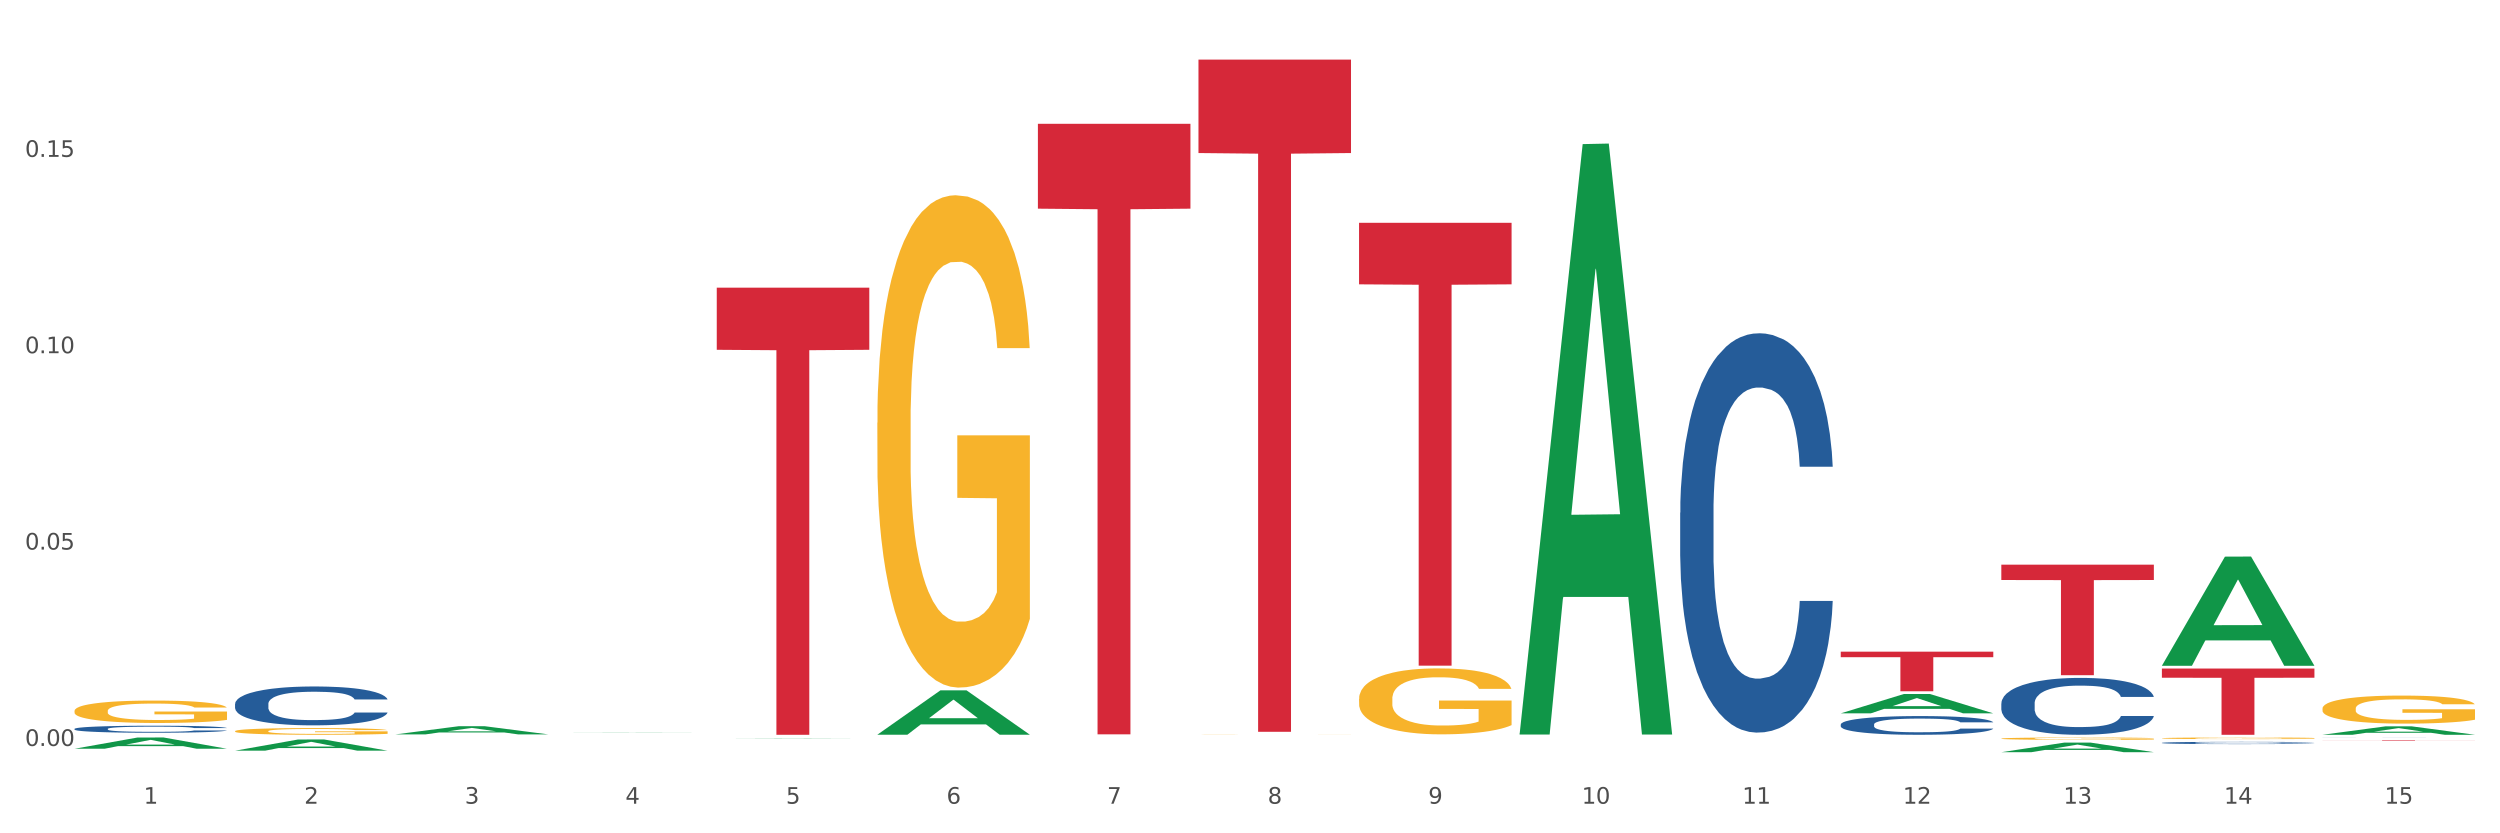 <?xml version="1.0" encoding="utf-8" standalone="no"?>
<!DOCTYPE svg PUBLIC "-//W3C//DTD SVG 1.1//EN"
  "http://www.w3.org/Graphics/SVG/1.1/DTD/svg11.dtd">
<svg xmlns:xlink="http://www.w3.org/1999/xlink" width="1080pt" height="360pt" viewBox="0 0 1080 360" xmlns="http://www.w3.org/2000/svg" version="1.1">
 <rect x="0" y="0" width="1080" height="360" fill="#333333" stroke="none"/>
 <defs>
  <style type="text/css">*{stroke-linejoin: round; stroke-linecap: butt}</style>
 </defs>
 <g id="figure_1">
  <g id="patch_1">
   <path d="M 0 360 
L 1080 360 
L 1080 0 
L 0 0 
z
" style="fill: #ffffff; stroke: #ffffff; stroke-linejoin: miter"/>
  </g>
  <g id="axes_1">
   <g id="matplotlib.axis_1">
    <g id="xtick_1">
     <g id="text_1">
      <!-- 1 -->
      <g style="fill: #4d4d4d" transform="translate(62.07 347.204) scale(0.096 -0.096)">
       <defs>
        <path id="DejaVuSans-31" d="M 794 531 
L 1825 531 
L 1825 4091 
L 703 3866 
L 703 4441 
L 1819 4666 
L 2450 4666 
L 2450 531 
L 3481 531 
L 3481 0 
L 794 0 
L 794 531 
z
" transform="scale(0.016)"/>
       </defs>
       <use xlink:href="#DejaVuSans-31"/>
      </g>
     </g>
    </g>
    <g id="xtick_2">
     <g id="text_2">
      <!-- 2 -->
      <g style="fill: #4d4d4d" transform="translate(131.436 347.204) scale(0.096 -0.096)">
       <defs>
        <path id="DejaVuSans-32" d="M 1228 531 
L 3431 531 
L 3431 0 
L 469 0 
L 469 531 
Q 828 903 1448 1529 
Q 2069 2156 2228 2338 
Q 2531 2678 2651 2914 
Q 2772 3150 2772 3378 
Q 2772 3750 2511 3984 
Q 2250 4219 1831 4219 
Q 1534 4219 1204 4116 
Q 875 4013 500 3803 
L 500 4441 
Q 881 4594 1212 4672 
Q 1544 4750 1819 4750 
Q 2544 4750 2975 4387 
Q 3406 4025 3406 3419 
Q 3406 3131 3298 2873 
Q 3191 2616 2906 2266 
Q 2828 2175 2409 1742 
Q 1991 1309 1228 531 
z
" transform="scale(0.016)"/>
       </defs>
       <use xlink:href="#DejaVuSans-32"/>
      </g>
     </g>
    </g>
    <g id="xtick_3">
     <g id="text_3">
      <!-- 3 -->
      <g style="fill: #4d4d4d" transform="translate(200.802 347.204) scale(0.096 -0.096)">
       <defs>
        <path id="DejaVuSans-33" d="M 2597 2516 
Q 3050 2419 3304 2112 
Q 3559 1806 3559 1356 
Q 3559 666 3084 287 
Q 2609 -91 1734 -91 
Q 1441 -91 1130 -33 
Q 819 25 488 141 
L 488 750 
Q 750 597 1062 519 
Q 1375 441 1716 441 
Q 2309 441 2620 675 
Q 2931 909 2931 1356 
Q 2931 1769 2642 2001 
Q 2353 2234 1838 2234 
L 1294 2234 
L 1294 2753 
L 1863 2753 
Q 2328 2753 2575 2939 
Q 2822 3125 2822 3475 
Q 2822 3834 2567 4026 
Q 2313 4219 1838 4219 
Q 1578 4219 1281 4162 
Q 984 4106 628 3988 
L 628 4550 
Q 988 4650 1302 4700 
Q 1616 4750 1894 4750 
Q 2613 4750 3031 4423 
Q 3450 4097 3450 3541 
Q 3450 3153 3228 2886 
Q 3006 2619 2597 2516 
z
" transform="scale(0.016)"/>
       </defs>
       <use xlink:href="#DejaVuSans-33"/>
      </g>
     </g>
    </g>
    <g id="xtick_4">
     <g id="text_4">
      <!-- 4 -->
      <g style="fill: #4d4d4d" transform="translate(270.169 347.204) scale(0.096 -0.096)">
       <defs>
        <path id="DejaVuSans-34" d="M 2419 4116 
L 825 1625 
L 2419 1625 
L 2419 4116 
z
M 2253 4666 
L 3047 4666 
L 3047 1625 
L 3713 1625 
L 3713 1100 
L 3047 1100 
L 3047 0 
L 2419 0 
L 2419 1100 
L 313 1100 
L 313 1709 
L 2253 4666 
z
" transform="scale(0.016)"/>
       </defs>
       <use xlink:href="#DejaVuSans-34"/>
      </g>
     </g>
    </g>
    <g id="xtick_5">
     <g id="text_5">
      <!-- 5 -->
      <g style="fill: #4d4d4d" transform="translate(339.535 347.204) scale(0.096 -0.096)">
       <defs>
        <path id="DejaVuSans-35" d="M 691 4666 
L 3169 4666 
L 3169 4134 
L 1269 4134 
L 1269 2991 
Q 1406 3038 1543 3061 
Q 1681 3084 1819 3084 
Q 2600 3084 3056 2656 
Q 3513 2228 3513 1497 
Q 3513 744 3044 326 
Q 2575 -91 1722 -91 
Q 1428 -91 1123 -41 
Q 819 9 494 109 
L 494 744 
Q 775 591 1075 516 
Q 1375 441 1709 441 
Q 2250 441 2565 725 
Q 2881 1009 2881 1497 
Q 2881 1984 2565 2268 
Q 2250 2553 1709 2553 
Q 1456 2553 1204 2497 
Q 953 2441 691 2322 
L 691 4666 
z
" transform="scale(0.016)"/>
       </defs>
       <use xlink:href="#DejaVuSans-35"/>
      </g>
     </g>
    </g>
    <g id="xtick_6">
     <g id="text_6">
      <!-- 6 -->
      <g style="fill: #4d4d4d" transform="translate(408.901 347.204) scale(0.096 -0.096)">
       <defs>
        <path id="DejaVuSans-36" d="M 2113 2584 
Q 1688 2584 1439 2293 
Q 1191 2003 1191 1497 
Q 1191 994 1439 701 
Q 1688 409 2113 409 
Q 2538 409 2786 701 
Q 3034 994 3034 1497 
Q 3034 2003 2786 2293 
Q 2538 2584 2113 2584 
z
M 3366 4563 
L 3366 3988 
Q 3128 4100 2886 4159 
Q 2644 4219 2406 4219 
Q 1781 4219 1451 3797 
Q 1122 3375 1075 2522 
Q 1259 2794 1537 2939 
Q 1816 3084 2150 3084 
Q 2853 3084 3261 2657 
Q 3669 2231 3669 1497 
Q 3669 778 3244 343 
Q 2819 -91 2113 -91 
Q 1303 -91 875 529 
Q 447 1150 447 2328 
Q 447 3434 972 4092 
Q 1497 4750 2381 4750 
Q 2619 4750 2861 4703 
Q 3103 4656 3366 4563 
z
" transform="scale(0.016)"/>
       </defs>
       <use xlink:href="#DejaVuSans-36"/>
      </g>
     </g>
    </g>
    <g id="xtick_7">
     <g id="text_7">
      <!-- 7 -->
      <g style="fill: #4d4d4d" transform="translate(478.267 347.204) scale(0.096 -0.096)">
       <defs>
        <path id="DejaVuSans-37" d="M 525 4666 
L 3525 4666 
L 3525 4397 
L 1831 0 
L 1172 0 
L 2766 4134 
L 525 4134 
L 525 4666 
z
" transform="scale(0.016)"/>
       </defs>
       <use xlink:href="#DejaVuSans-37"/>
      </g>
     </g>
    </g>
    <g id="xtick_8">
     <g id="text_8">
      <!-- 8 -->
      <g style="fill: #4d4d4d" transform="translate(547.634 347.204) scale(0.096 -0.096)">
       <defs>
        <path id="DejaVuSans-38" d="M 2034 2216 
Q 1584 2216 1326 1975 
Q 1069 1734 1069 1313 
Q 1069 891 1326 650 
Q 1584 409 2034 409 
Q 2484 409 2743 651 
Q 3003 894 3003 1313 
Q 3003 1734 2745 1975 
Q 2488 2216 2034 2216 
z
M 1403 2484 
Q 997 2584 770 2862 
Q 544 3141 544 3541 
Q 544 4100 942 4425 
Q 1341 4750 2034 4750 
Q 2731 4750 3128 4425 
Q 3525 4100 3525 3541 
Q 3525 3141 3298 2862 
Q 3072 2584 2669 2484 
Q 3125 2378 3379 2068 
Q 3634 1759 3634 1313 
Q 3634 634 3220 271 
Q 2806 -91 2034 -91 
Q 1263 -91 848 271 
Q 434 634 434 1313 
Q 434 1759 690 2068 
Q 947 2378 1403 2484 
z
M 1172 3481 
Q 1172 3119 1398 2916 
Q 1625 2713 2034 2713 
Q 2441 2713 2670 2916 
Q 2900 3119 2900 3481 
Q 2900 3844 2670 4047 
Q 2441 4250 2034 4250 
Q 1625 4250 1398 4047 
Q 1172 3844 1172 3481 
z
" transform="scale(0.016)"/>
       </defs>
       <use xlink:href="#DejaVuSans-38"/>
      </g>
     </g>
    </g>
    <g id="xtick_9">
     <g id="text_9">
      <!-- 9 -->
      <g style="fill: #4d4d4d" transform="translate(617 347.204) scale(0.096 -0.096)">
       <defs>
        <path id="DejaVuSans-39" d="M 703 97 
L 703 672 
Q 941 559 1184 500 
Q 1428 441 1663 441 
Q 2288 441 2617 861 
Q 2947 1281 2994 2138 
Q 2813 1869 2534 1725 
Q 2256 1581 1919 1581 
Q 1219 1581 811 2004 
Q 403 2428 403 3163 
Q 403 3881 828 4315 
Q 1253 4750 1959 4750 
Q 2769 4750 3195 4129 
Q 3622 3509 3622 2328 
Q 3622 1225 3098 567 
Q 2575 -91 1691 -91 
Q 1453 -91 1209 -44 
Q 966 3 703 97 
z
M 1959 2075 
Q 2384 2075 2632 2365 
Q 2881 2656 2881 3163 
Q 2881 3666 2632 3958 
Q 2384 4250 1959 4250 
Q 1534 4250 1286 3958 
Q 1038 3666 1038 3163 
Q 1038 2656 1286 2365 
Q 1534 2075 1959 2075 
z
" transform="scale(0.016)"/>
       </defs>
       <use xlink:href="#DejaVuSans-39"/>
      </g>
     </g>
    </g>
    <g id="xtick_10">
     <g id="text_10">
      <!-- 10 -->
      <g style="fill: #4d4d4d" transform="translate(683.312 347.204) scale(0.096 -0.096)">
       <defs>
        <path id="DejaVuSans-30" d="M 2034 4250 
Q 1547 4250 1301 3770 
Q 1056 3291 1056 2328 
Q 1056 1369 1301 889 
Q 1547 409 2034 409 
Q 2525 409 2770 889 
Q 3016 1369 3016 2328 
Q 3016 3291 2770 3770 
Q 2525 4250 2034 4250 
z
M 2034 4750 
Q 2819 4750 3233 4129 
Q 3647 3509 3647 2328 
Q 3647 1150 3233 529 
Q 2819 -91 2034 -91 
Q 1250 -91 836 529 
Q 422 1150 422 2328 
Q 422 3509 836 4129 
Q 1250 4750 2034 4750 
z
" transform="scale(0.016)"/>
       </defs>
       <use xlink:href="#DejaVuSans-31"/>
       <use xlink:href="#DejaVuSans-30" transform="translate(63.623 0)"/>
      </g>
     </g>
    </g>
    <g id="xtick_11">
     <g id="text_11">
      <!-- 11 -->
      <g style="fill: #4d4d4d" transform="translate(752.678 347.204) scale(0.096 -0.096)">
       <use xlink:href="#DejaVuSans-31"/>
       <use xlink:href="#DejaVuSans-31" transform="translate(63.623 0)"/>
      </g>
     </g>
    </g>
    <g id="xtick_12">
     <g id="text_12">
      <!-- 12 -->
      <g style="fill: #4d4d4d" transform="translate(822.044 347.204) scale(0.096 -0.096)">
       <use xlink:href="#DejaVuSans-31"/>
       <use xlink:href="#DejaVuSans-32" transform="translate(63.623 0)"/>
      </g>
     </g>
    </g>
    <g id="xtick_13">
     <g id="text_13">
      <!-- 13 -->
      <g style="fill: #4d4d4d" transform="translate(891.411 347.204) scale(0.096 -0.096)">
       <use xlink:href="#DejaVuSans-31"/>
       <use xlink:href="#DejaVuSans-33" transform="translate(63.623 0)"/>
      </g>
     </g>
    </g>
    <g id="xtick_14">
     <g id="text_14">
      <!-- 14 -->
      <g style="fill: #4d4d4d" transform="translate(960.777 347.204) scale(0.096 -0.096)">
       <use xlink:href="#DejaVuSans-31"/>
       <use xlink:href="#DejaVuSans-34" transform="translate(63.623 0)"/>
      </g>
     </g>
    </g>
    <g id="xtick_15">
     <g id="text_15">
      <!-- 15 -->
      <g style="fill: #4d4d4d" transform="translate(1030.143 347.204) scale(0.096 -0.096)">
       <use xlink:href="#DejaVuSans-31"/>
       <use xlink:href="#DejaVuSans-35" transform="translate(63.623 0)"/>
      </g>
     </g>
    </g>
    <g id="xtick_16"/>
    <g id="xtick_17"/>
    <g id="xtick_18"/>
    <g id="xtick_19"/>
    <g id="xtick_20"/>
    <g id="xtick_21"/>
    <g id="xtick_22"/>
    <g id="xtick_23"/>
    <g id="xtick_24"/>
    <g id="xtick_25"/>
    <g id="xtick_26"/>
    <g id="xtick_27"/>
    <g id="xtick_28"/>
    <g id="xtick_29"/>
   </g>
   <g id="matplotlib.axis_2">
    <g id="ytick_1">
     <g id="text_16">
      <!-- 0.00 -->
      <g style="fill: #4d4d4d" transform="translate(10.8 322.246) scale(0.096 -0.096)">
       <defs>
        <path id="DejaVuSans-2e" d="M 684 794 
L 1344 794 
L 1344 0 
L 684 0 
L 684 794 
z
" transform="scale(0.016)"/>
       </defs>
       <use xlink:href="#DejaVuSans-30"/>
       <use xlink:href="#DejaVuSans-2e" transform="translate(63.623 0)"/>
       <use xlink:href="#DejaVuSans-30" transform="translate(95.41 0)"/>
       <use xlink:href="#DejaVuSans-30" transform="translate(159.033 0)"/>
      </g>
     </g>
    </g>
    <g id="ytick_2">
     <g id="text_17">
      <!-- 0.05 -->
      <g style="fill: #4d4d4d" transform="translate(10.8 237.421) scale(0.096 -0.096)">
       <use xlink:href="#DejaVuSans-30"/>
       <use xlink:href="#DejaVuSans-2e" transform="translate(63.623 0)"/>
       <use xlink:href="#DejaVuSans-30" transform="translate(95.41 0)"/>
       <use xlink:href="#DejaVuSans-35" transform="translate(159.033 0)"/>
      </g>
     </g>
    </g>
    <g id="ytick_3">
     <g id="text_18">
      <!-- 0.10 -->
      <g style="fill: #4d4d4d" transform="translate(10.8 152.596) scale(0.096 -0.096)">
       <use xlink:href="#DejaVuSans-30"/>
       <use xlink:href="#DejaVuSans-2e" transform="translate(63.623 0)"/>
       <use xlink:href="#DejaVuSans-31" transform="translate(95.41 0)"/>
       <use xlink:href="#DejaVuSans-30" transform="translate(159.033 0)"/>
      </g>
     </g>
    </g>
    <g id="ytick_4">
     <g id="text_19">
      <!-- 0.15 -->
      <g style="fill: #4d4d4d" transform="translate(10.8 67.771) scale(0.096 -0.096)">
       <use xlink:href="#DejaVuSans-30"/>
       <use xlink:href="#DejaVuSans-2e" transform="translate(63.623 0)"/>
       <use xlink:href="#DejaVuSans-31" transform="translate(95.41 0)"/>
       <use xlink:href="#DejaVuSans-35" transform="translate(159.033 0)"/>
      </g>
     </g>
    </g>
    <g id="ytick_5"/>
    <g id="ytick_6"/>
    <g id="ytick_7"/>
    <g id="ytick_8"/>
   </g>
   <g id="PolyCollection_1">
    <path d="M 32.175 323.458 
L 32.243 323.454 
L 59.417 318.604 
L 70.695 318.599 
L 98.073 323.467 
L 85.029 323.467 
L 79.119 322.334 
L 51.061 322.334 
L 50.857 322.352 
L 45.151 323.467 
L 32.175 323.467 
L 32.175 323.458 
L 54.594 321.657 
L 75.586 321.653 
L 65.192 319.637 
L 65.056 319.628 
L 64.92 319.641 
L 54.526 321.653 
L 54.594 321.657 
L 32.175 323.458 
z
" clip-path="url(#pe03b716d93)" style="fill: #109648"/>
    <path d="M 101.541 324.286 
L 101.609 324.281 
L 128.784 319.466 
L 140.061 319.461 
L 167.439 324.295 
L 154.395 324.295 
L 148.485 323.169 
L 120.427 323.169 
L 120.224 323.188 
L 114.517 324.295 
L 101.541 324.295 
L 101.541 324.286 
L 123.96 322.498 
L 144.952 322.493 
L 134.558 320.492 
L 134.422 320.483 
L 134.286 320.496 
L 123.892 322.493 
L 123.96 322.498 
L 101.541 324.286 
z
" clip-path="url(#pe03b716d93)" style="fill: #109648"/>
    <path d="M 933.936 287.545 
L 934.004 287.501 
L 961.178 240.467 
L 972.456 240.423 
L 999.834 287.634 
L 986.79 287.634 
L 980.88 276.64 
L 952.822 276.64 
L 952.618 276.817 
L 946.912 287.634 
L 933.936 287.634 
L 933.936 287.545 
L 956.355 270.079 
L 977.347 270.035 
L 966.953 250.485 
L 966.817 250.397 
L 966.681 250.53 
L 956.287 270.035 
L 956.355 270.079 
L 933.936 287.545 
z
" clip-path="url(#pe03b716d93)" style="fill: #109648"/>
    <path d="M 1003.302 317.421 
L 1003.37 317.417 
L 1030.544 313.781 
L 1041.822 313.777 
L 1069.2 317.428 
L 1056.156 317.428 
L 1050.246 316.578 
L 1022.188 316.578 
L 1021.984 316.591 
L 1016.278 317.428 
L 1003.302 317.428 
L 1003.302 317.421 
L 1025.721 316.07 
L 1046.713 316.067 
L 1036.319 314.555 
L 1036.183 314.549 
L 1036.047 314.559 
L 1025.653 316.067 
L 1025.721 316.07 
L 1003.302 317.421 
z
" clip-path="url(#pe03b716d93)" style="fill: #109648"/>
    <path d="M 379.006 317.37 
L 379.074 317.352 
L 406.248 298.234 
L 417.526 298.216 
L 444.904 317.406 
L 431.86 317.406 
L 425.95 312.937 
L 397.892 312.937 
L 397.689 313.009 
L 391.982 317.406 
L 379.006 317.406 
L 379.006 317.37 
L 401.425 310.27 
L 422.417 310.252 
L 412.023 302.306 
L 411.887 302.27 
L 411.751 302.324 
L 401.357 310.252 
L 401.425 310.27 
L 379.006 317.37 
z
" clip-path="url(#pe03b716d93)" style="fill: #109648"/>
    <path d="M 656.471 316.836 
L 656.539 316.596 
L 683.713 62.255 
L 694.991 62.015 
L 722.369 317.315 
L 709.325 317.315 
L 703.415 257.865 
L 675.357 257.865 
L 675.153 258.824 
L 669.447 317.315 
L 656.471 317.315 
L 656.471 316.836 
L 678.89 222.387 
L 699.882 222.147 
L 689.488 116.431 
L 689.352 115.952 
L 689.216 116.671 
L 678.822 222.147 
L 678.89 222.387 
L 656.471 316.836 
z
" clip-path="url(#pe03b716d93)" style="fill: #109648"/>
    <path d="M 795.203 308.152 
L 795.271 308.144 
L 822.446 299.816 
L 833.723 299.809 
L 861.101 308.168 
L 848.058 308.168 
L 842.147 306.221 
L 814.09 306.221 
L 813.886 306.253 
L 808.179 308.168 
L 795.203 308.168 
L 795.203 308.152 
L 817.622 305.06 
L 838.615 305.052 
L 828.22 301.59 
L 828.084 301.575 
L 827.949 301.598 
L 817.554 305.052 
L 817.622 305.06 
L 795.203 308.152 
z
" clip-path="url(#pe03b716d93)" style="fill: #109648"/>
    <path d="M 864.57 324.942 
L 864.638 324.938 
L 891.812 320.801 
L 903.089 320.797 
L 930.468 324.95 
L 917.424 324.95 
L 911.513 323.983 
L 883.456 323.983 
L 883.252 323.998 
L 877.545 324.95 
L 864.57 324.95 
L 864.57 324.942 
L 886.989 323.406 
L 907.981 323.402 
L 897.587 321.682 
L 897.451 321.674 
L 897.315 321.686 
L 886.921 323.402 
L 886.989 323.406 
L 864.57 324.942 
z
" clip-path="url(#pe03b716d93)" style="fill: #109648"/>
    <path d="M 309.64 124.268 
L 375.538 124.268 
L 375.538 151.111 
L 349.616 151.292 
L 349.616 317.428 
L 335.406 317.428 
L 335.406 151.292 
L 309.64 151.111 
L 309.64 124.449 
L 309.64 124.268 
z
" clip-path="url(#pe03b716d93)" style="fill: #d62839"/>
    <path d="M 448.372 53.495 
L 514.27 53.495 
L 514.27 90.144 
L 488.348 90.392 
L 488.348 317.224 
L 474.138 317.224 
L 474.138 90.392 
L 448.372 90.144 
L 448.372 53.742 
L 448.372 53.495 
z
" clip-path="url(#pe03b716d93)" style="fill: #d62839"/>
    <path d="M 517.739 25.759 
L 583.636 25.759 
L 583.636 66.113 
L 557.715 66.385 
L 557.715 316.139 
L 543.504 316.139 
L 543.504 66.385 
L 517.739 66.113 
L 517.739 26.032 
L 517.739 25.759 
z
" clip-path="url(#pe03b716d93)" style="fill: #d62839"/>
    <path d="M 587.105 96.243 
L 653.003 96.243 
L 653.003 122.832 
L 627.081 123.011 
L 627.081 287.572 
L 612.871 287.572 
L 612.871 123.011 
L 587.105 122.832 
L 587.105 96.423 
L 587.105 96.243 
z
" clip-path="url(#pe03b716d93)" style="fill: #d62839"/>
    <path d="M 1003.302 319.828 
L 1069.2 319.828 
L 1069.2 319.86 
L 1043.278 319.861 
L 1043.278 320.059 
L 1029.068 320.059 
L 1029.068 319.861 
L 1003.302 319.86 
L 1003.302 319.829 
L 1003.302 319.828 
z
" clip-path="url(#pe03b716d93)" style="fill: #d62839"/>
    <path d="M 933.936 288.805 
L 999.834 288.805 
L 999.834 292.782 
L 973.912 292.809 
L 973.912 317.428 
L 959.702 317.428 
L 959.702 292.809 
L 933.936 292.782 
L 933.936 288.832 
L 933.936 288.805 
z
" clip-path="url(#pe03b716d93)" style="fill: #d62839"/>
    <path d="M 864.57 243.928 
L 930.468 243.928 
L 930.468 250.564 
L 904.546 250.609 
L 904.546 291.681 
L 890.335 291.681 
L 890.335 250.609 
L 864.57 250.564 
L 864.57 243.972 
L 864.57 243.928 
z
" clip-path="url(#pe03b716d93)" style="fill: #d62839"/>
    <path d="M 795.203 281.524 
L 861.101 281.524 
L 861.101 283.902 
L 835.179 283.918 
L 835.179 298.637 
L 820.969 298.637 
L 820.969 283.918 
L 795.203 283.902 
L 795.203 281.54 
L 795.203 281.524 
z
" clip-path="url(#pe03b716d93)" style="fill: #d62839"/>
    <path d="M 517.739 317.343 
L 517.816 317.343 
L 517.816 317.341 
L 517.972 317.339 
L 518.75 317.334 
L 519.917 317.33 
L 520.773 317.328 
L 521.629 317.326 
L 522.64 317.324 
L 523.885 317.322 
L 526.141 317.32 
L 527.542 317.318 
L 529.253 317.317 
L 532.365 317.315 
L 534.621 317.314 
L 536.956 317.313 
L 540.768 317.312 
L 543.257 317.311 
L 545.903 317.311 
L 549.093 317.31 
L 551.504 317.31 
L 556.795 317.311 
L 561.307 317.311 
L 563.486 317.312 
L 566.287 317.312 
L 567.765 317.313 
L 570.177 317.314 
L 572.666 317.315 
L 574.378 317.316 
L 576.946 317.319 
L 578.891 317.321 
L 580.68 317.324 
L 581.614 317.326 
L 582.314 317.327 
L 582.936 317.329 
L 583.559 317.333 
L 569.554 317.333 
L 569.01 317.33 
L 568.154 317.328 
L 566.909 317.326 
L 565.82 317.325 
L 563.953 317.323 
L 562.241 317.322 
L 560.452 317.321 
L 558.273 317.321 
L 556.562 317.32 
L 554.15 317.32 
L 549.404 317.32 
L 546.214 317.321 
L 544.035 317.321 
L 542.635 317.322 
L 541.39 317.322 
L 539.99 317.323 
L 538.356 317.325 
L 537.189 317.326 
L 536.022 317.328 
L 535.088 317.329 
L 534.232 317.331 
L 533.532 317.333 
L 532.988 317.335 
L 532.521 317.337 
L 532.132 317.342 
L 532.132 317.35 
L 532.287 317.352 
L 532.676 317.355 
L 533.143 317.357 
L 533.921 317.36 
L 534.621 317.361 
L 535.944 317.364 
L 537.422 317.366 
L 538.589 317.367 
L 539.756 317.368 
L 541.779 317.369 
L 544.035 317.37 
L 545.981 317.371 
L 548.626 317.372 
L 550.415 317.372 
L 551.971 317.372 
L 555.784 317.372 
L 558.507 317.372 
L 561.541 317.372 
L 563.875 317.371 
L 565.82 317.37 
L 567.998 317.369 
L 569.399 317.368 
L 569.399 317.354 
L 552.282 317.354 
L 552.282 317.345 
L 583.636 317.345 
L 583.636 317.372 
L 582.314 317.373 
L 580.836 317.374 
L 579.28 317.376 
L 576.946 317.377 
L 574.145 317.378 
L 571.655 317.379 
L 569.01 317.38 
L 565.898 317.381 
L 561.852 317.381 
L 559.362 317.382 
L 556.25 317.382 
L 552.594 317.382 
L 549.404 317.382 
L 546.292 317.381 
L 543.024 317.381 
L 539.834 317.38 
L 537.422 317.379 
L 535.01 317.378 
L 532.443 317.377 
L 530.42 317.375 
L 528.864 317.374 
L 527.153 317.373 
L 525.285 317.371 
L 523.885 317.369 
L 522.64 317.367 
L 521.317 317.365 
L 520.384 317.363 
L 519.45 317.36 
L 518.906 317.358 
L 518.283 317.355 
L 517.816 317.351 
L 517.739 317.343 
z
" clip-path="url(#pe03b716d93)" style="fill: #f7b32b"/>
    <path d="M 379.006 182.63 
L 379.084 182.436 
L 379.084 175.443 
L 379.24 169.421 
L 380.018 154.852 
L 381.185 142.809 
L 382.04 136.398 
L 382.896 131.154 
L 383.908 125.909 
L 385.152 120.47 
L 387.409 112.506 
L 388.809 108.426 
L 390.521 104.153 
L 393.633 97.937 
L 395.889 94.44 
L 398.223 91.526 
L 402.035 88.03 
L 404.525 86.476 
L 407.17 85.31 
L 410.36 84.533 
L 412.772 84.339 
L 418.062 84.922 
L 422.575 86.67 
L 424.753 88.03 
L 427.554 90.361 
L 429.032 91.915 
L 431.444 95.023 
L 433.934 99.102 
L 435.646 102.599 
L 438.213 109.203 
L 440.158 115.808 
L 441.948 123.966 
L 442.881 129.6 
L 443.581 134.844 
L 444.204 140.866 
L 444.826 150.385 
L 430.822 150.385 
L 430.277 143.586 
L 429.422 137.175 
L 428.177 130.959 
L 427.087 127.074 
L 425.22 122.218 
L 423.509 119.11 
L 421.719 116.779 
L 419.541 114.837 
L 417.829 113.865 
L 415.417 113.088 
L 410.671 113.283 
L 407.481 114.837 
L 405.303 116.779 
L 403.903 118.527 
L 402.658 120.47 
L 401.257 123.189 
L 399.624 127.269 
L 398.456 130.959 
L 397.289 135.621 
L 396.356 140.283 
L 395.5 145.723 
L 394.8 151.55 
L 394.255 157.572 
L 393.788 164.953 
L 393.399 177.191 
L 393.399 203.804 
L 393.555 209.825 
L 393.944 217.79 
L 394.411 223.812 
L 395.189 230.999 
L 395.889 235.855 
L 397.212 242.848 
L 398.69 248.676 
L 399.857 252.367 
L 401.024 255.475 
L 403.047 259.748 
L 405.303 263.245 
L 407.248 265.381 
L 409.893 267.324 
L 411.683 268.101 
L 413.239 268.489 
L 417.051 268.489 
L 419.774 267.907 
L 422.808 266.547 
L 425.142 264.799 
L 427.087 262.662 
L 429.266 259.165 
L 430.666 255.863 
L 430.666 215.265 
L 413.55 215.07 
L 413.55 188.069 
L 444.904 188.069 
L 444.904 267.324 
L 443.581 271.403 
L 442.103 275.094 
L 440.547 278.396 
L 438.213 282.476 
L 435.412 286.361 
L 432.923 289.08 
L 430.277 291.411 
L 427.165 293.548 
L 423.12 295.49 
L 420.63 296.267 
L 417.518 296.85 
L 413.861 297.044 
L 410.671 296.656 
L 407.559 295.685 
L 404.292 293.936 
L 401.102 291.411 
L 398.69 288.886 
L 396.278 285.778 
L 393.711 281.698 
L 391.688 277.813 
L 390.132 274.317 
L 388.42 269.849 
L 386.553 264.022 
L 385.152 258.777 
L 383.908 253.338 
L 382.585 246.345 
L 381.651 240.323 
L 380.718 232.747 
L 380.173 227.114 
L 379.551 218.373 
L 379.084 206.135 
L 379.006 182.63 
z
" clip-path="url(#pe03b716d93)" style="fill: #f7b32b"/>
    <path d="M 101.541 315.866 
L 101.619 315.863 
L 101.619 315.768 
L 101.775 315.686 
L 102.553 315.487 
L 103.72 315.323 
L 104.575 315.235 
L 105.431 315.163 
L 106.443 315.092 
L 107.688 315.018 
L 109.944 314.909 
L 111.344 314.853 
L 113.056 314.795 
L 116.168 314.71 
L 118.424 314.662 
L 120.758 314.623 
L 124.57 314.575 
L 127.06 314.554 
L 129.705 314.538 
L 132.895 314.527 
L 135.307 314.525 
L 140.598 314.532 
L 145.11 314.556 
L 147.289 314.575 
L 150.089 314.607 
L 151.568 314.628 
L 153.979 314.67 
L 156.469 314.726 
L 158.181 314.774 
L 160.748 314.864 
L 162.693 314.954 
L 164.483 315.065 
L 165.416 315.142 
L 166.117 315.214 
L 166.739 315.296 
L 167.361 315.426 
L 153.357 315.426 
L 152.812 315.333 
L 151.957 315.246 
L 150.712 315.161 
L 149.623 315.108 
L 147.755 315.042 
L 146.044 314.999 
L 144.254 314.967 
L 142.076 314.941 
L 140.364 314.928 
L 137.952 314.917 
L 133.206 314.92 
L 130.017 314.941 
L 127.838 314.967 
L 126.438 314.991 
L 125.193 315.018 
L 123.792 315.055 
L 122.159 315.11 
L 120.992 315.161 
L 119.825 315.224 
L 118.891 315.288 
L 118.035 315.362 
L 117.335 315.442 
L 116.79 315.524 
L 116.324 315.625 
L 115.935 315.792 
L 115.935 316.155 
L 116.09 316.237 
L 116.479 316.346 
L 116.946 316.428 
L 117.724 316.526 
L 118.424 316.593 
L 119.747 316.688 
L 121.225 316.768 
L 122.392 316.818 
L 123.559 316.86 
L 125.582 316.919 
L 127.838 316.966 
L 129.783 316.996 
L 132.428 317.022 
L 134.218 317.033 
L 135.774 317.038 
L 139.586 317.038 
L 142.309 317.03 
L 145.343 317.011 
L 147.678 316.988 
L 149.623 316.958 
L 151.801 316.911 
L 153.201 316.866 
L 153.201 316.311 
L 136.085 316.309 
L 136.085 315.94 
L 167.439 315.94 
L 167.439 317.022 
L 166.117 317.078 
L 164.638 317.128 
L 163.082 317.173 
L 160.748 317.229 
L 157.947 317.282 
L 155.458 317.319 
L 152.812 317.351 
L 149.7 317.38 
L 145.655 317.406 
L 143.165 317.417 
L 140.053 317.425 
L 136.396 317.428 
L 133.206 317.422 
L 130.094 317.409 
L 126.827 317.385 
L 123.637 317.351 
L 121.225 317.316 
L 118.813 317.274 
L 116.246 317.218 
L 114.223 317.165 
L 112.667 317.117 
L 110.955 317.057 
L 109.088 316.977 
L 107.688 316.905 
L 106.443 316.831 
L 105.12 316.736 
L 104.186 316.654 
L 103.253 316.55 
L 102.708 316.473 
L 102.086 316.354 
L 101.619 316.187 
L 101.541 315.866 
z
" clip-path="url(#pe03b716d93)" style="fill: #f7b32b"/>
    <path d="M 32.175 307.122 
L 32.253 307.113 
L 32.253 306.794 
L 32.408 306.52 
L 33.186 305.856 
L 34.353 305.308 
L 35.209 305.016 
L 36.065 304.777 
L 37.076 304.538 
L 38.321 304.29 
L 40.578 303.927 
L 41.978 303.741 
L 43.69 303.546 
L 46.802 303.263 
L 49.058 303.104 
L 51.392 302.971 
L 55.204 302.812 
L 57.694 302.741 
L 60.339 302.688 
L 63.529 302.653 
L 65.941 302.644 
L 71.231 302.67 
L 75.744 302.75 
L 77.922 302.812 
L 80.723 302.918 
L 82.201 302.989 
L 84.613 303.13 
L 87.103 303.316 
L 88.815 303.476 
L 91.382 303.777 
L 93.327 304.077 
L 95.116 304.449 
L 96.05 304.706 
L 96.75 304.945 
L 97.373 305.219 
L 97.995 305.653 
L 83.991 305.653 
L 83.446 305.343 
L 82.59 305.051 
L 81.346 304.768 
L 80.256 304.591 
L 78.389 304.369 
L 76.677 304.228 
L 74.888 304.122 
L 72.71 304.033 
L 70.998 303.989 
L 68.586 303.954 
L 63.84 303.962 
L 60.65 304.033 
L 58.472 304.122 
L 57.071 304.201 
L 55.827 304.29 
L 54.426 304.414 
L 52.792 304.6 
L 51.625 304.768 
L 50.458 304.98 
L 49.525 305.193 
L 48.669 305.44 
L 47.969 305.706 
L 47.424 305.98 
L 46.957 306.317 
L 46.568 306.874 
L 46.568 308.087 
L 46.724 308.361 
L 47.113 308.724 
L 47.58 308.998 
L 48.358 309.326 
L 49.058 309.547 
L 50.381 309.865 
L 51.859 310.131 
L 53.026 310.299 
L 54.193 310.441 
L 56.216 310.635 
L 58.472 310.795 
L 60.417 310.892 
L 63.062 310.981 
L 64.852 311.016 
L 66.408 311.034 
L 70.22 311.034 
L 72.943 311.007 
L 75.977 310.945 
L 78.311 310.866 
L 80.256 310.768 
L 82.435 310.609 
L 83.835 310.458 
L 83.835 308.609 
L 66.719 308.6 
L 66.719 307.37 
L 98.073 307.37 
L 98.073 310.981 
L 96.75 311.166 
L 95.272 311.335 
L 93.716 311.485 
L 91.382 311.671 
L 88.581 311.848 
L 86.091 311.972 
L 83.446 312.078 
L 80.334 312.175 
L 76.288 312.264 
L 73.799 312.299 
L 70.687 312.326 
L 67.03 312.335 
L 63.84 312.317 
L 60.728 312.273 
L 57.461 312.193 
L 54.271 312.078 
L 51.859 311.963 
L 49.447 311.821 
L 46.879 311.636 
L 44.857 311.459 
L 43.301 311.299 
L 41.589 311.096 
L 39.722 310.83 
L 38.321 310.591 
L 37.076 310.343 
L 35.754 310.025 
L 34.82 309.75 
L 33.887 309.405 
L 33.342 309.149 
L 32.72 308.75 
L 32.253 308.193 
L 32.175 307.122 
z
" clip-path="url(#pe03b716d93)" style="fill: #f7b32b"/>
    <path d="M 170.907 317.243 
L 170.975 317.239 
L 198.15 313.726 
L 209.427 313.723 
L 236.805 317.249 
L 223.762 317.249 
L 217.851 316.428 
L 189.794 316.428 
L 189.59 316.441 
L 183.883 317.249 
L 170.907 317.249 
L 170.907 317.243 
L 193.326 315.938 
L 214.319 315.935 
L 203.924 314.474 
L 203.788 314.468 
L 203.653 314.478 
L 193.258 315.935 
L 193.326 315.938 
L 170.907 317.243 
z
" clip-path="url(#pe03b716d93)" style="fill: #109648"/>
    <path d="M 864.57 303.894 
L 864.648 303.872 
L 864.648 303.244 
L 864.881 302.391 
L 865.738 300.82 
L 866.829 299.63 
L 868.698 298.239 
L 869.711 297.655 
L 871.035 297.004 
L 873.761 295.949 
L 876.877 295.052 
L 879.058 294.558 
L 880.694 294.244 
L 884.355 293.683 
L 886.458 293.436 
L 888.639 293.234 
L 890.508 293.099 
L 893.624 292.942 
L 896.117 292.875 
L 898.999 292.852 
L 901.413 292.875 
L 904.607 292.964 
L 909.281 293.234 
L 911.072 293.391 
L 913.487 293.66 
L 915.979 294.019 
L 918.005 294.378 
L 920.341 294.895 
L 922.756 295.568 
L 925.093 296.421 
L 926.729 297.206 
L 928.053 298.037 
L 929.221 299.047 
L 930.078 300.146 
L 930.468 301.067 
L 916.213 301.067 
L 915.824 300.236 
L 915.045 299.338 
L 914.266 298.732 
L 913.409 298.239 
L 912.085 297.678 
L 910.916 297.318 
L 908.969 296.892 
L 907.177 296.623 
L 905.697 296.466 
L 903.906 296.331 
L 900.089 296.196 
L 897.363 296.196 
L 895.649 296.241 
L 893.546 296.353 
L 891.754 296.511 
L 889.651 296.78 
L 888.016 297.072 
L 886.38 297.453 
L 885.445 297.722 
L 884.043 298.216 
L 883.108 298.62 
L 881.862 299.316 
L 881.161 299.81 
L 879.915 301.089 
L 879.369 302.032 
L 879.136 302.682 
L 878.98 303.401 
L 878.98 306.902 
L 879.447 308.473 
L 879.837 309.146 
L 880.46 309.909 
L 881.628 310.897 
L 883.342 311.862 
L 885.134 312.557 
L 886.614 312.984 
L 888.016 313.298 
L 889.418 313.545 
L 891.131 313.769 
L 892.533 313.904 
L 894.637 314.039 
L 897.129 314.106 
L 899.076 314.106 
L 903.049 313.994 
L 904.841 313.882 
L 906.554 313.725 
L 908.424 313.478 
L 909.904 313.208 
L 910.76 313.006 
L 912.163 312.58 
L 913.253 312.131 
L 914.188 311.615 
L 914.811 311.166 
L 915.512 310.493 
L 916.057 309.73 
L 916.213 309.326 
L 930.468 309.326 
L 930.156 310.134 
L 929.611 310.919 
L 928.52 311.974 
L 927.663 312.58 
L 926.339 313.321 
L 924.937 313.949 
L 922.99 314.645 
L 921.198 315.161 
L 919.329 315.61 
L 917.304 316.014 
L 913.643 316.575 
L 912.318 316.732 
L 909.514 317.001 
L 907.333 317.158 
L 904.14 317.315 
L 900.868 317.405 
L 897.441 317.428 
L 894.403 317.383 
L 891.053 317.248 
L 888.95 317.113 
L 886.614 316.911 
L 883.887 316.597 
L 881.317 316.216 
L 878.902 315.767 
L 876.643 315.251 
L 874.54 314.667 
L 871.814 313.702 
L 869.789 312.759 
L 868.309 311.884 
L 867.296 311.144 
L 866.283 310.201 
L 865.738 309.55 
L 864.881 307.979 
L 864.57 306.52 
L 864.57 303.894 
z
" clip-path="url(#pe03b716d93)" style="fill: #255c99"/>
    <path d="M 1003.302 318.625 
L 1003.38 318.625 
L 1003.38 318.624 
L 1003.614 318.622 
L 1004.47 318.618 
L 1005.561 318.615 
L 1007.43 318.612 
L 1008.443 318.61 
L 1009.767 318.609 
L 1012.494 318.606 
L 1015.609 318.604 
L 1017.79 318.603 
L 1019.426 318.602 
L 1023.087 318.601 
L 1025.19 318.6 
L 1027.371 318.6 
L 1029.241 318.6 
L 1032.356 318.599 
L 1034.849 318.599 
L 1037.731 318.599 
L 1040.146 318.599 
L 1043.339 318.599 
L 1048.013 318.6 
L 1049.805 318.6 
L 1052.219 318.601 
L 1054.712 318.602 
L 1056.737 318.603 
L 1059.074 318.604 
L 1061.489 318.605 
L 1063.825 318.607 
L 1065.461 318.609 
L 1066.785 318.611 
L 1067.954 318.614 
L 1068.811 318.616 
L 1069.2 318.618 
L 1054.945 318.618 
L 1054.556 318.616 
L 1053.777 318.614 
L 1052.998 318.613 
L 1052.141 318.612 
L 1050.817 318.61 
L 1049.649 318.61 
L 1047.701 318.609 
L 1045.91 318.608 
L 1044.43 318.608 
L 1042.638 318.607 
L 1038.822 318.607 
L 1036.095 318.607 
L 1034.382 318.607 
L 1032.278 318.607 
L 1030.487 318.608 
L 1028.384 318.608 
L 1026.748 318.609 
L 1025.112 318.61 
L 1024.178 318.611 
L 1022.775 318.612 
L 1021.841 318.613 
L 1020.594 318.614 
L 1019.893 318.615 
L 1018.647 318.618 
L 1018.102 318.621 
L 1017.868 318.622 
L 1017.712 318.624 
L 1017.712 318.632 
L 1018.18 318.636 
L 1018.569 318.637 
L 1019.192 318.639 
L 1020.361 318.642 
L 1022.074 318.644 
L 1023.866 318.646 
L 1025.346 318.647 
L 1026.748 318.647 
L 1028.15 318.648 
L 1029.864 318.648 
L 1031.266 318.649 
L 1033.369 318.649 
L 1035.862 318.649 
L 1037.809 318.649 
L 1041.781 318.649 
L 1043.573 318.649 
L 1045.287 318.648 
L 1047.156 318.648 
L 1048.636 318.647 
L 1049.493 318.647 
L 1050.895 318.646 
L 1051.986 318.645 
L 1052.92 318.643 
L 1053.543 318.642 
L 1054.244 318.641 
L 1054.79 318.639 
L 1054.945 318.638 
L 1069.2 318.638 
L 1068.888 318.64 
L 1068.343 318.642 
L 1067.253 318.644 
L 1066.396 318.646 
L 1065.072 318.647 
L 1063.67 318.649 
L 1061.722 318.65 
L 1059.931 318.652 
L 1058.061 318.653 
L 1056.036 318.654 
L 1052.375 318.655 
L 1051.051 318.655 
L 1048.247 318.656 
L 1046.066 318.656 
L 1042.872 318.657 
L 1039.6 318.657 
L 1036.173 318.657 
L 1033.135 318.657 
L 1029.786 318.657 
L 1027.683 318.656 
L 1025.346 318.656 
L 1022.62 318.655 
L 1020.049 318.654 
L 1017.634 318.653 
L 1015.376 318.652 
L 1013.272 318.651 
L 1010.546 318.648 
L 1008.521 318.646 
L 1007.041 318.644 
L 1006.028 318.642 
L 1005.016 318.64 
L 1004.47 318.638 
L 1003.614 318.635 
L 1003.302 318.631 
L 1003.302 318.625 
z
" clip-path="url(#pe03b716d93)" style="fill: #255c99"/>
    <path d="M 933.936 320.914 
L 934.014 320.913 
L 934.014 320.888 
L 934.247 320.854 
L 935.104 320.791 
L 936.195 320.743 
L 938.064 320.688 
L 939.077 320.664 
L 940.401 320.638 
L 943.127 320.596 
L 946.243 320.56 
L 948.424 320.54 
L 950.06 320.528 
L 953.721 320.505 
L 955.824 320.496 
L 958.005 320.488 
L 959.874 320.482 
L 962.99 320.476 
L 965.483 320.473 
L 968.365 320.472 
L 970.779 320.473 
L 973.973 320.477 
L 978.647 320.488 
L 980.438 320.494 
L 982.853 320.505 
L 985.346 320.519 
L 987.371 320.533 
L 989.708 320.554 
L 992.122 320.581 
L 994.459 320.615 
L 996.095 320.646 
L 997.419 320.68 
L 998.587 320.72 
L 999.444 320.764 
L 999.834 320.801 
L 985.579 320.801 
L 985.19 320.767 
L 984.411 320.732 
L 983.632 320.707 
L 982.775 320.688 
L 981.451 320.665 
L 980.283 320.651 
L 978.335 320.634 
L 976.544 320.623 
L 975.064 320.617 
L 973.272 320.611 
L 969.455 320.606 
L 966.729 320.606 
L 965.015 320.608 
L 962.912 320.612 
L 961.121 320.619 
L 959.018 320.629 
L 957.382 320.641 
L 955.746 320.656 
L 954.811 320.667 
L 953.409 320.687 
L 952.475 320.703 
L 951.228 320.731 
L 950.527 320.75 
L 949.281 320.802 
L 948.736 320.839 
L 948.502 320.865 
L 948.346 320.894 
L 948.346 321.034 
L 948.814 321.097 
L 949.203 321.124 
L 949.826 321.154 
L 950.995 321.194 
L 952.708 321.232 
L 954.5 321.26 
L 955.98 321.277 
L 957.382 321.29 
L 958.784 321.299 
L 960.498 321.308 
L 961.9 321.314 
L 964.003 321.319 
L 966.495 321.322 
L 968.443 321.322 
L 972.415 321.317 
L 974.207 321.313 
L 975.92 321.307 
L 977.79 321.297 
L 979.27 321.286 
L 980.127 321.278 
L 981.529 321.261 
L 982.619 321.243 
L 983.554 321.222 
L 984.177 321.204 
L 984.878 321.177 
L 985.423 321.147 
L 985.579 321.131 
L 999.834 321.131 
L 999.522 321.163 
L 998.977 321.194 
L 997.886 321.237 
L 997.03 321.261 
L 995.705 321.29 
L 994.303 321.316 
L 992.356 321.343 
L 990.564 321.364 
L 988.695 321.382 
L 986.67 321.398 
L 983.009 321.421 
L 981.685 321.427 
L 978.88 321.438 
L 976.699 321.444 
L 973.506 321.45 
L 970.234 321.454 
L 966.807 321.455 
L 963.769 321.453 
L 960.42 321.447 
L 958.317 321.442 
L 955.98 321.434 
L 953.253 321.421 
L 950.683 321.406 
L 948.268 321.388 
L 946.009 321.368 
L 943.906 321.344 
L 941.18 321.306 
L 939.155 321.268 
L 937.675 321.233 
L 936.662 321.203 
L 935.65 321.166 
L 935.104 321.14 
L 934.247 321.077 
L 933.936 321.019 
L 933.936 320.914 
z
" clip-path="url(#pe03b716d93)" style="fill: #255c99"/>
    <path d="M 795.203 312.973 
L 795.281 312.966 
L 795.281 312.759 
L 795.515 312.479 
L 796.372 311.961 
L 797.462 311.57 
L 799.332 311.112 
L 800.344 310.92 
L 801.669 310.706 
L 804.395 310.359 
L 807.511 310.063 
L 809.692 309.901 
L 811.327 309.797 
L 814.988 309.613 
L 817.092 309.531 
L 819.273 309.465 
L 821.142 309.42 
L 824.258 309.369 
L 826.75 309.347 
L 829.632 309.339 
L 832.047 309.347 
L 835.241 309.376 
L 839.914 309.465 
L 841.706 309.516 
L 844.121 309.605 
L 846.613 309.723 
L 848.638 309.841 
L 850.975 310.011 
L 853.39 310.233 
L 855.727 310.514 
L 857.362 310.772 
L 858.687 311.046 
L 859.855 311.378 
L 860.712 311.74 
L 861.101 312.043 
L 846.847 312.043 
L 846.457 311.769 
L 845.678 311.474 
L 844.899 311.275 
L 844.043 311.112 
L 842.718 310.927 
L 841.55 310.809 
L 839.603 310.669 
L 837.811 310.58 
L 836.331 310.528 
L 834.54 310.484 
L 830.723 310.44 
L 827.997 310.44 
L 826.283 310.455 
L 824.18 310.492 
L 822.388 310.543 
L 820.285 310.632 
L 818.649 310.728 
L 817.014 310.853 
L 816.079 310.942 
L 814.677 311.105 
L 813.742 311.238 
L 812.496 311.467 
L 811.795 311.629 
L 810.548 312.05 
L 810.003 312.36 
L 809.77 312.575 
L 809.614 312.811 
L 809.614 313.963 
L 810.081 314.48 
L 810.471 314.702 
L 811.094 314.953 
L 812.262 315.278 
L 813.976 315.596 
L 815.767 315.825 
L 817.247 315.965 
L 818.649 316.069 
L 820.051 316.15 
L 821.765 316.224 
L 823.167 316.268 
L 825.27 316.312 
L 827.763 316.334 
L 829.71 316.334 
L 833.683 316.298 
L 835.474 316.261 
L 837.188 316.209 
L 839.057 316.128 
L 840.537 316.039 
L 841.394 315.972 
L 842.796 315.832 
L 843.887 315.684 
L 844.822 315.515 
L 845.445 315.367 
L 846.146 315.145 
L 846.691 314.894 
L 846.847 314.761 
L 861.101 314.761 
L 860.79 315.027 
L 860.245 315.286 
L 859.154 315.633 
L 858.297 315.832 
L 856.973 316.076 
L 855.571 316.283 
L 853.624 316.512 
L 851.832 316.682 
L 849.963 316.829 
L 847.937 316.962 
L 844.276 317.147 
L 842.952 317.199 
L 840.148 317.287 
L 837.967 317.339 
L 834.773 317.391 
L 831.502 317.42 
L 828.074 317.428 
L 825.037 317.413 
L 821.687 317.369 
L 819.584 317.324 
L 817.247 317.258 
L 814.521 317.154 
L 811.951 317.029 
L 809.536 316.881 
L 807.277 316.711 
L 805.174 316.519 
L 802.448 316.201 
L 800.422 315.891 
L 798.942 315.603 
L 797.93 315.359 
L 796.917 315.049 
L 796.372 314.835 
L 795.515 314.318 
L 795.203 313.838 
L 795.203 312.973 
z
" clip-path="url(#pe03b716d93)" style="fill: #255c99"/>
    <path d="M 725.837 221.486 
L 725.915 221.328 
L 725.915 216.917 
L 726.149 210.93 
L 727.006 199.901 
L 728.096 191.551 
L 729.966 181.783 
L 730.978 177.687 
L 732.302 173.118 
L 735.029 165.713 
L 738.144 159.411 
L 740.325 155.945 
L 741.961 153.74 
L 745.622 149.801 
L 747.725 148.068 
L 749.906 146.65 
L 751.776 145.705 
L 754.891 144.602 
L 757.384 144.129 
L 760.266 143.972 
L 762.681 144.129 
L 765.874 144.759 
L 770.548 146.65 
L 772.34 147.753 
L 774.754 149.643 
L 777.247 152.164 
L 779.272 154.685 
L 781.609 158.308 
L 784.024 163.035 
L 786.36 169.022 
L 787.996 174.536 
L 789.32 180.365 
L 790.489 187.455 
L 791.346 195.175 
L 791.735 201.634 
L 777.481 201.634 
L 777.091 195.805 
L 776.312 189.503 
L 775.533 185.249 
L 774.676 181.783 
L 773.352 177.845 
L 772.184 175.324 
L 770.237 172.33 
L 768.445 170.44 
L 766.965 169.337 
L 765.173 168.392 
L 761.357 167.446 
L 758.63 167.446 
L 756.917 167.761 
L 754.814 168.549 
L 753.022 169.652 
L 750.919 171.543 
L 749.283 173.591 
L 747.647 176.269 
L 746.713 178.16 
L 745.311 181.626 
L 744.376 184.462 
L 743.13 189.346 
L 742.429 192.812 
L 741.182 201.792 
L 740.637 208.409 
L 740.403 212.978 
L 740.248 218.019 
L 740.248 242.597 
L 740.715 253.625 
L 741.104 258.352 
L 741.727 263.709 
L 742.896 270.641 
L 744.61 277.415 
L 746.401 282.299 
L 747.881 285.293 
L 749.283 287.498 
L 750.685 289.231 
L 752.399 290.807 
L 753.801 291.752 
L 755.904 292.697 
L 758.397 293.17 
L 760.344 293.17 
L 764.317 292.382 
L 766.108 291.595 
L 767.822 290.492 
L 769.691 288.759 
L 771.171 286.868 
L 772.028 285.45 
L 773.43 282.457 
L 774.521 279.306 
L 775.455 275.682 
L 776.079 272.531 
L 776.78 267.805 
L 777.325 262.448 
L 777.481 259.612 
L 791.735 259.612 
L 791.424 265.284 
L 790.878 270.798 
L 789.788 278.203 
L 788.931 282.457 
L 787.607 287.656 
L 786.205 292.067 
L 784.257 296.951 
L 782.466 300.575 
L 780.596 303.726 
L 778.571 306.562 
L 774.91 310.5 
L 773.586 311.603 
L 770.782 313.494 
L 768.601 314.597 
L 765.407 315.7 
L 762.136 316.33 
L 758.708 316.487 
L 755.67 316.172 
L 752.321 315.227 
L 750.218 314.282 
L 747.881 312.864 
L 745.155 310.658 
L 742.584 307.98 
L 740.17 304.829 
L 737.911 301.205 
L 735.808 297.109 
L 733.081 290.334 
L 731.056 283.717 
L 729.576 277.573 
L 728.563 272.374 
L 727.551 265.757 
L 727.006 261.188 
L 726.149 250.159 
L 725.837 239.919 
L 725.837 221.486 
z
" clip-path="url(#pe03b716d93)" style="fill: #255c99"/>
    <path d="M 101.541 304.104 
L 101.619 304.088 
L 101.619 303.659 
L 101.853 303.076 
L 102.71 302.002 
L 103.8 301.189 
L 105.67 300.238 
L 106.682 299.839 
L 108.006 299.395 
L 110.733 298.674 
L 113.848 298.06 
L 116.029 297.723 
L 117.665 297.508 
L 121.326 297.124 
L 123.429 296.956 
L 125.61 296.818 
L 127.48 296.726 
L 130.595 296.618 
L 133.088 296.572 
L 135.97 296.557 
L 138.385 296.572 
L 141.578 296.634 
L 146.252 296.818 
L 148.044 296.925 
L 150.458 297.109 
L 152.951 297.354 
L 154.976 297.6 
L 157.313 297.953 
L 159.728 298.413 
L 162.064 298.996 
L 163.7 299.533 
L 165.024 300.1 
L 166.193 300.79 
L 167.05 301.542 
L 167.439 302.171 
L 153.185 302.171 
L 152.795 301.603 
L 152.016 300.99 
L 151.237 300.576 
L 150.38 300.238 
L 149.056 299.855 
L 147.888 299.609 
L 145.941 299.318 
L 144.149 299.134 
L 142.669 299.026 
L 140.877 298.934 
L 137.061 298.842 
L 134.334 298.842 
L 132.621 298.873 
L 130.518 298.95 
L 128.726 299.057 
L 126.623 299.241 
L 124.987 299.441 
L 123.351 299.701 
L 122.417 299.885 
L 121.015 300.223 
L 120.08 300.499 
L 118.834 300.975 
L 118.133 301.312 
L 116.886 302.186 
L 116.341 302.831 
L 116.107 303.275 
L 115.952 303.766 
L 115.952 306.159 
L 116.419 307.233 
L 116.808 307.693 
L 117.431 308.215 
L 118.6 308.889 
L 120.314 309.549 
L 122.105 310.025 
L 123.585 310.316 
L 124.987 310.531 
L 126.389 310.7 
L 128.103 310.853 
L 129.505 310.945 
L 131.608 311.037 
L 134.101 311.083 
L 136.048 311.083 
L 140.021 311.006 
L 141.812 310.93 
L 143.526 310.822 
L 145.395 310.653 
L 146.875 310.469 
L 147.732 310.331 
L 149.134 310.04 
L 150.225 309.733 
L 151.159 309.38 
L 151.783 309.074 
L 152.484 308.613 
L 153.029 308.092 
L 153.185 307.816 
L 167.439 307.816 
L 167.128 308.368 
L 166.582 308.905 
L 165.492 309.626 
L 164.635 310.04 
L 163.311 310.546 
L 161.909 310.976 
L 159.961 311.451 
L 158.17 311.804 
L 156.3 312.111 
L 154.275 312.387 
L 150.614 312.77 
L 149.29 312.878 
L 146.486 313.062 
L 144.305 313.169 
L 141.111 313.276 
L 137.84 313.338 
L 134.412 313.353 
L 131.374 313.322 
L 128.025 313.23 
L 125.922 313.138 
L 123.585 313 
L 120.859 312.786 
L 118.288 312.525 
L 115.874 312.218 
L 113.615 311.865 
L 111.512 311.466 
L 108.785 310.807 
L 106.76 310.163 
L 105.28 309.564 
L 104.267 309.058 
L 103.255 308.414 
L 102.71 307.969 
L 101.853 306.895 
L 101.541 305.898 
L 101.541 304.104 
z
" clip-path="url(#pe03b716d93)" style="fill: #255c99"/>
    <path d="M 32.175 314.875 
L 32.253 314.872 
L 32.253 314.794 
L 32.487 314.688 
L 33.343 314.494 
L 34.434 314.346 
L 36.303 314.174 
L 37.316 314.101 
L 38.64 314.021 
L 41.366 313.89 
L 44.482 313.779 
L 46.663 313.718 
L 48.299 313.679 
L 51.96 313.609 
L 54.063 313.578 
L 56.244 313.553 
L 58.114 313.537 
L 61.229 313.517 
L 63.722 313.509 
L 66.604 313.506 
L 69.019 313.509 
L 72.212 313.52 
L 76.886 313.553 
L 78.677 313.573 
L 81.092 313.606 
L 83.585 313.651 
L 85.61 313.695 
L 87.947 313.759 
L 90.361 313.843 
L 92.698 313.948 
L 94.334 314.046 
L 95.658 314.149 
L 96.827 314.274 
L 97.683 314.41 
L 98.073 314.524 
L 83.818 314.524 
L 83.429 314.421 
L 82.65 314.31 
L 81.871 314.235 
L 81.014 314.174 
L 79.69 314.104 
L 78.522 314.06 
L 76.574 314.007 
L 74.783 313.973 
L 73.303 313.954 
L 71.511 313.937 
L 67.694 313.921 
L 64.968 313.921 
L 63.255 313.926 
L 61.151 313.94 
L 59.36 313.96 
L 57.257 313.993 
L 55.621 314.029 
L 53.985 314.076 
L 53.05 314.11 
L 51.648 314.171 
L 50.714 314.221 
L 49.467 314.307 
L 48.766 314.368 
L 47.52 314.527 
L 46.975 314.644 
L 46.741 314.725 
L 46.585 314.814 
L 46.585 315.248 
L 47.053 315.442 
L 47.442 315.526 
L 48.065 315.62 
L 49.234 315.743 
L 50.947 315.862 
L 52.739 315.949 
L 54.219 316.001 
L 55.621 316.04 
L 57.023 316.071 
L 58.737 316.099 
L 60.139 316.115 
L 62.242 316.132 
L 64.734 316.141 
L 66.682 316.141 
L 70.654 316.127 
L 72.446 316.113 
L 74.16 316.093 
L 76.029 316.063 
L 77.509 316.029 
L 78.366 316.004 
L 79.768 315.951 
L 80.858 315.896 
L 81.793 315.832 
L 82.416 315.776 
L 83.117 315.693 
L 83.663 315.598 
L 83.818 315.548 
L 98.073 315.548 
L 97.761 315.648 
L 97.216 315.746 
L 96.126 315.876 
L 95.269 315.951 
L 93.945 316.043 
L 92.542 316.121 
L 90.595 316.207 
L 88.804 316.271 
L 86.934 316.327 
L 84.909 316.377 
L 81.248 316.447 
L 79.924 316.466 
L 77.12 316.499 
L 74.939 316.519 
L 71.745 316.538 
L 68.473 316.549 
L 65.046 316.552 
L 62.008 316.547 
L 58.659 316.53 
L 56.556 316.513 
L 54.219 316.488 
L 51.493 316.449 
L 48.922 316.402 
L 46.507 316.346 
L 44.248 316.282 
L 42.145 316.21 
L 39.419 316.09 
L 37.394 315.974 
L 35.914 315.865 
L 34.901 315.773 
L 33.889 315.656 
L 33.343 315.576 
L 32.487 315.381 
L 32.175 315.2 
L 32.175 314.875 
z
" clip-path="url(#pe03b716d93)" style="fill: #255c99"/>
    <path d="M 1003.302 306.087 
L 1003.38 306.076 
L 1003.38 305.677 
L 1003.535 305.334 
L 1004.314 304.504 
L 1005.481 303.818 
L 1006.336 303.453 
L 1007.192 303.154 
L 1008.204 302.855 
L 1009.448 302.545 
L 1011.705 302.091 
L 1013.105 301.859 
L 1014.817 301.615 
L 1017.929 301.261 
L 1020.185 301.062 
L 1022.519 300.896 
L 1026.331 300.697 
L 1028.821 300.608 
L 1031.466 300.542 
L 1034.656 300.497 
L 1037.068 300.486 
L 1042.358 300.519 
L 1046.871 300.619 
L 1049.049 300.697 
L 1051.85 300.829 
L 1053.328 300.918 
L 1055.74 301.095 
L 1058.23 301.327 
L 1059.942 301.527 
L 1062.509 301.903 
L 1064.454 302.279 
L 1066.244 302.744 
L 1067.177 303.065 
L 1067.877 303.364 
L 1068.5 303.707 
L 1069.122 304.249 
L 1055.118 304.249 
L 1054.573 303.862 
L 1053.717 303.497 
L 1052.473 303.143 
L 1051.383 302.921 
L 1049.516 302.645 
L 1047.805 302.467 
L 1046.015 302.335 
L 1043.837 302.224 
L 1042.125 302.169 
L 1039.713 302.124 
L 1034.967 302.135 
L 1031.777 302.224 
L 1029.599 302.335 
L 1028.199 302.434 
L 1026.954 302.545 
L 1025.553 302.7 
L 1023.919 302.932 
L 1022.752 303.143 
L 1021.585 303.408 
L 1020.652 303.674 
L 1019.796 303.984 
L 1019.096 304.316 
L 1018.551 304.659 
L 1018.084 305.08 
L 1017.695 305.777 
L 1017.695 307.293 
L 1017.851 307.636 
L 1018.24 308.09 
L 1018.707 308.433 
L 1019.485 308.843 
L 1020.185 309.12 
L 1021.508 309.518 
L 1022.986 309.85 
L 1024.153 310.06 
L 1025.32 310.237 
L 1027.343 310.481 
L 1029.599 310.68 
L 1031.544 310.802 
L 1034.189 310.913 
L 1035.979 310.957 
L 1037.535 310.979 
L 1041.347 310.979 
L 1044.07 310.946 
L 1047.104 310.868 
L 1049.438 310.769 
L 1051.383 310.647 
L 1053.562 310.448 
L 1054.962 310.26 
L 1054.962 307.946 
L 1037.846 307.935 
L 1037.846 306.397 
L 1069.2 306.397 
L 1069.2 310.913 
L 1067.877 311.145 
L 1066.399 311.355 
L 1064.843 311.543 
L 1062.509 311.776 
L 1059.708 311.997 
L 1057.219 312.152 
L 1054.573 312.285 
L 1051.461 312.407 
L 1047.416 312.518 
L 1044.926 312.562 
L 1041.814 312.595 
L 1038.157 312.606 
L 1034.967 312.584 
L 1031.855 312.529 
L 1028.588 312.429 
L 1025.398 312.285 
L 1022.986 312.141 
L 1020.574 311.964 
L 1018.007 311.732 
L 1015.984 311.51 
L 1014.428 311.311 
L 1012.716 311.056 
L 1010.849 310.724 
L 1009.448 310.426 
L 1008.204 310.116 
L 1006.881 309.717 
L 1005.947 309.374 
L 1005.014 308.942 
L 1004.469 308.621 
L 1003.847 308.123 
L 1003.38 307.426 
L 1003.302 306.087 
z
" clip-path="url(#pe03b716d93)" style="fill: #f7b32b"/>
    <path d="M 933.936 318.923 
L 934.014 318.923 
L 934.014 318.9 
L 934.169 318.88 
L 934.947 318.832 
L 936.114 318.792 
L 936.97 318.771 
L 937.826 318.754 
L 938.837 318.736 
L 940.082 318.718 
L 942.338 318.692 
L 943.739 318.679 
L 945.45 318.664 
L 948.563 318.644 
L 950.819 318.632 
L 953.153 318.623 
L 956.965 318.611 
L 959.455 318.606 
L 962.1 318.602 
L 965.29 318.6 
L 967.702 318.599 
L 972.992 318.601 
L 977.505 318.607 
L 979.683 318.611 
L 982.484 318.619 
L 983.962 318.624 
L 986.374 318.634 
L 988.864 318.648 
L 990.575 318.659 
L 993.143 318.681 
L 995.088 318.703 
L 996.877 318.73 
L 997.811 318.748 
L 998.511 318.766 
L 999.134 318.786 
L 999.756 318.817 
L 985.752 318.817 
L 985.207 318.795 
L 984.351 318.773 
L 983.106 318.753 
L 982.017 318.74 
L 980.15 318.724 
L 978.438 318.714 
L 976.649 318.706 
L 974.47 318.7 
L 972.759 318.696 
L 970.347 318.694 
L 965.601 318.695 
L 962.411 318.7 
L 960.233 318.706 
L 958.832 318.712 
L 957.588 318.718 
L 956.187 318.727 
L 954.553 318.741 
L 953.386 318.753 
L 952.219 318.768 
L 951.286 318.784 
L 950.43 318.802 
L 949.73 318.821 
L 949.185 318.841 
L 948.718 318.865 
L 948.329 318.905 
L 948.329 318.993 
L 948.485 319.013 
L 948.874 319.039 
L 949.341 319.059 
L 950.119 319.083 
L 950.819 319.099 
L 952.141 319.122 
L 953.62 319.141 
L 954.787 319.153 
L 955.954 319.164 
L 957.977 319.178 
L 960.233 319.189 
L 962.178 319.196 
L 964.823 319.203 
L 966.613 319.205 
L 968.169 319.207 
L 971.981 319.207 
L 974.704 319.205 
L 977.738 319.2 
L 980.072 319.195 
L 982.017 319.187 
L 984.196 319.176 
L 985.596 319.165 
L 985.596 319.031 
L 968.48 319.03 
L 968.48 318.941 
L 999.834 318.941 
L 999.834 319.203 
L 998.511 319.216 
L 997.033 319.228 
L 995.477 319.239 
L 993.143 319.253 
L 990.342 319.266 
L 987.852 319.275 
L 985.207 319.282 
L 982.095 319.289 
L 978.049 319.296 
L 975.56 319.298 
L 972.448 319.3 
L 968.791 319.301 
L 965.601 319.3 
L 962.489 319.296 
L 959.221 319.291 
L 956.032 319.282 
L 953.62 319.274 
L 951.208 319.264 
L 948.64 319.25 
L 946.618 319.237 
L 945.061 319.226 
L 943.35 319.211 
L 941.483 319.192 
L 940.082 319.175 
L 938.837 319.157 
L 937.515 319.134 
L 936.581 319.114 
L 935.648 319.089 
L 935.103 319.07 
L 934.48 319.041 
L 934.014 319.001 
L 933.936 318.923 
z
" clip-path="url(#pe03b716d93)" style="fill: #f7b32b"/>
    <path d="M 864.57 319.073 
L 864.647 319.073 
L 864.647 319.039 
L 864.803 319.01 
L 865.581 318.939 
L 866.748 318.881 
L 867.604 318.85 
L 868.46 318.825 
L 869.471 318.8 
L 870.716 318.773 
L 872.972 318.735 
L 874.373 318.715 
L 876.084 318.695 
L 879.196 318.665 
L 881.453 318.648 
L 883.787 318.634 
L 887.599 318.617 
L 890.089 318.609 
L 892.734 318.604 
L 895.924 318.6 
L 898.336 318.599 
L 903.626 318.602 
L 908.139 318.61 
L 910.317 318.617 
L 913.118 318.628 
L 914.596 318.636 
L 917.008 318.651 
L 919.498 318.67 
L 921.209 318.687 
L 923.777 318.719 
L 925.722 318.751 
L 927.511 318.79 
L 928.445 318.817 
L 929.145 318.843 
L 929.767 318.872 
L 930.39 318.918 
L 916.385 318.918 
L 915.841 318.885 
L 914.985 318.854 
L 913.74 318.824 
L 912.651 318.805 
L 910.784 318.782 
L 909.072 318.767 
L 907.283 318.756 
L 905.104 318.746 
L 903.393 318.742 
L 900.981 318.738 
L 896.235 318.739 
L 893.045 318.746 
L 890.867 318.756 
L 889.466 318.764 
L 888.221 318.773 
L 886.821 318.787 
L 885.187 318.806 
L 884.02 318.824 
L 882.853 318.847 
L 881.919 318.869 
L 881.064 318.895 
L 880.363 318.923 
L 879.819 318.953 
L 879.352 318.988 
L 878.963 319.047 
L 878.963 319.176 
L 879.119 319.205 
L 879.508 319.243 
L 879.974 319.272 
L 880.752 319.307 
L 881.453 319.33 
L 882.775 319.364 
L 884.253 319.392 
L 885.42 319.41 
L 886.587 319.425 
L 888.61 319.446 
L 890.867 319.463 
L 892.812 319.473 
L 895.457 319.482 
L 897.246 319.486 
L 898.802 319.488 
L 902.615 319.488 
L 905.338 319.485 
L 908.372 319.479 
L 910.706 319.47 
L 912.651 319.46 
L 914.829 319.443 
L 916.23 319.427 
L 916.23 319.231 
L 899.114 319.23 
L 899.114 319.1 
L 930.468 319.1 
L 930.468 319.482 
L 929.145 319.502 
L 927.667 319.52 
L 926.111 319.536 
L 923.777 319.555 
L 920.976 319.574 
L 918.486 319.587 
L 915.841 319.599 
L 912.729 319.609 
L 908.683 319.618 
L 906.193 319.622 
L 903.081 319.625 
L 899.425 319.626 
L 896.235 319.624 
L 893.123 319.619 
L 889.855 319.611 
L 886.665 319.599 
L 884.253 319.586 
L 881.842 319.571 
L 879.274 319.552 
L 877.251 319.533 
L 875.695 319.516 
L 873.984 319.494 
L 872.116 319.466 
L 870.716 319.441 
L 869.471 319.415 
L 868.149 319.381 
L 867.215 319.352 
L 866.281 319.315 
L 865.737 319.288 
L 865.114 319.246 
L 864.647 319.187 
L 864.57 319.073 
z
" clip-path="url(#pe03b716d93)" style="fill: #f7b32b"/>
    <path d="M 587.105 301.911 
L 587.183 301.885 
L 587.183 300.948 
L 587.338 300.141 
L 588.116 298.19 
L 589.283 296.576 
L 590.139 295.718 
L 590.995 295.015 
L 592.006 294.312 
L 593.251 293.584 
L 595.507 292.517 
L 596.908 291.97 
L 598.619 291.398 
L 601.731 290.565 
L 603.988 290.096 
L 606.322 289.706 
L 610.134 289.238 
L 612.624 289.03 
L 615.269 288.873 
L 618.459 288.769 
L 620.871 288.743 
L 626.161 288.821 
L 630.674 289.056 
L 632.852 289.238 
L 635.653 289.55 
L 637.131 289.758 
L 639.543 290.175 
L 642.033 290.721 
L 643.744 291.189 
L 646.312 292.074 
L 648.257 292.959 
L 650.046 294.052 
L 650.98 294.807 
L 651.68 295.509 
L 652.302 296.316 
L 652.925 297.591 
L 638.921 297.591 
L 638.376 296.68 
L 637.52 295.822 
L 636.275 294.989 
L 635.186 294.468 
L 633.319 293.818 
L 631.607 293.401 
L 629.818 293.089 
L 627.639 292.829 
L 625.928 292.699 
L 623.516 292.595 
L 618.77 292.621 
L 615.58 292.829 
L 613.402 293.089 
L 612.001 293.323 
L 610.756 293.584 
L 609.356 293.948 
L 607.722 294.494 
L 606.555 294.989 
L 605.388 295.613 
L 604.455 296.238 
L 603.599 296.967 
L 602.898 297.747 
L 602.354 298.554 
L 601.887 299.543 
L 601.498 301.182 
L 601.498 304.748 
L 601.654 305.554 
L 602.043 306.621 
L 602.509 307.428 
L 603.287 308.391 
L 603.988 309.041 
L 605.31 309.978 
L 606.789 310.759 
L 607.956 311.253 
L 609.123 311.67 
L 611.145 312.242 
L 613.402 312.711 
L 615.347 312.997 
L 617.992 313.257 
L 619.781 313.361 
L 621.337 313.413 
L 625.15 313.413 
L 627.873 313.335 
L 630.907 313.153 
L 633.241 312.919 
L 635.186 312.633 
L 637.365 312.164 
L 638.765 311.722 
L 638.765 306.283 
L 621.649 306.257 
L 621.649 302.64 
L 653.003 302.64 
L 653.003 313.257 
L 651.68 313.804 
L 650.202 314.298 
L 648.646 314.741 
L 646.312 315.287 
L 643.511 315.807 
L 641.021 316.172 
L 638.376 316.484 
L 635.264 316.77 
L 631.218 317.031 
L 628.729 317.135 
L 625.617 317.213 
L 621.96 317.239 
L 618.77 317.187 
L 615.658 317.057 
L 612.39 316.822 
L 609.2 316.484 
L 606.789 316.146 
L 604.377 315.729 
L 601.809 315.183 
L 599.786 314.662 
L 598.23 314.194 
L 596.519 313.596 
L 594.652 312.815 
L 593.251 312.112 
L 592.006 311.384 
L 590.684 310.447 
L 589.75 309.64 
L 588.816 308.625 
L 588.272 307.87 
L 587.649 306.699 
L 587.183 305.06 
L 587.105 301.911 
z
" clip-path="url(#pe03b716d93)" style="fill: #f7b32b"/>
    <path d="M 309.64 319.118 
L 309.708 319.118 
L 336.882 319.023 
L 348.16 319.023 
L 375.538 319.118 
L 362.494 319.118 
L 356.584 319.096 
L 328.526 319.096 
L 328.322 319.097 
L 322.616 319.118 
L 309.64 319.118 
L 309.64 319.118 
L 332.059 319.083 
L 353.051 319.083 
L 342.657 319.043 
L 342.521 319.043 
L 342.385 319.043 
L 331.991 319.083 
L 332.059 319.083 
L 309.64 319.118 
z
" clip-path="url(#pe03b716d93)" style="fill: #109648"/>
    <path d="M 240.274 316.429 
L 240.342 316.429 
L 267.516 316.366 
L 278.793 316.366 
L 306.172 316.429 
L 293.128 316.429 
L 287.217 316.414 
L 259.16 316.414 
L 258.956 316.414 
L 253.249 316.429 
L 240.274 316.429 
L 240.274 316.429 
L 262.693 316.405 
L 283.685 316.405 
L 273.291 316.379 
L 273.155 316.379 
L 273.019 316.379 
L 262.625 316.405 
L 262.693 316.405 
L 240.274 316.429 
z
" clip-path="url(#pe03b716d93)" style="fill: #109648"/>
   </g>
  </g>
 </g>
 <defs>
  <clipPath id="pe03b716d93">
   <rect x="32.175" y="10.8" width="1037.025" height="329.109"/>
  </clipPath>
 </defs>
</svg>
